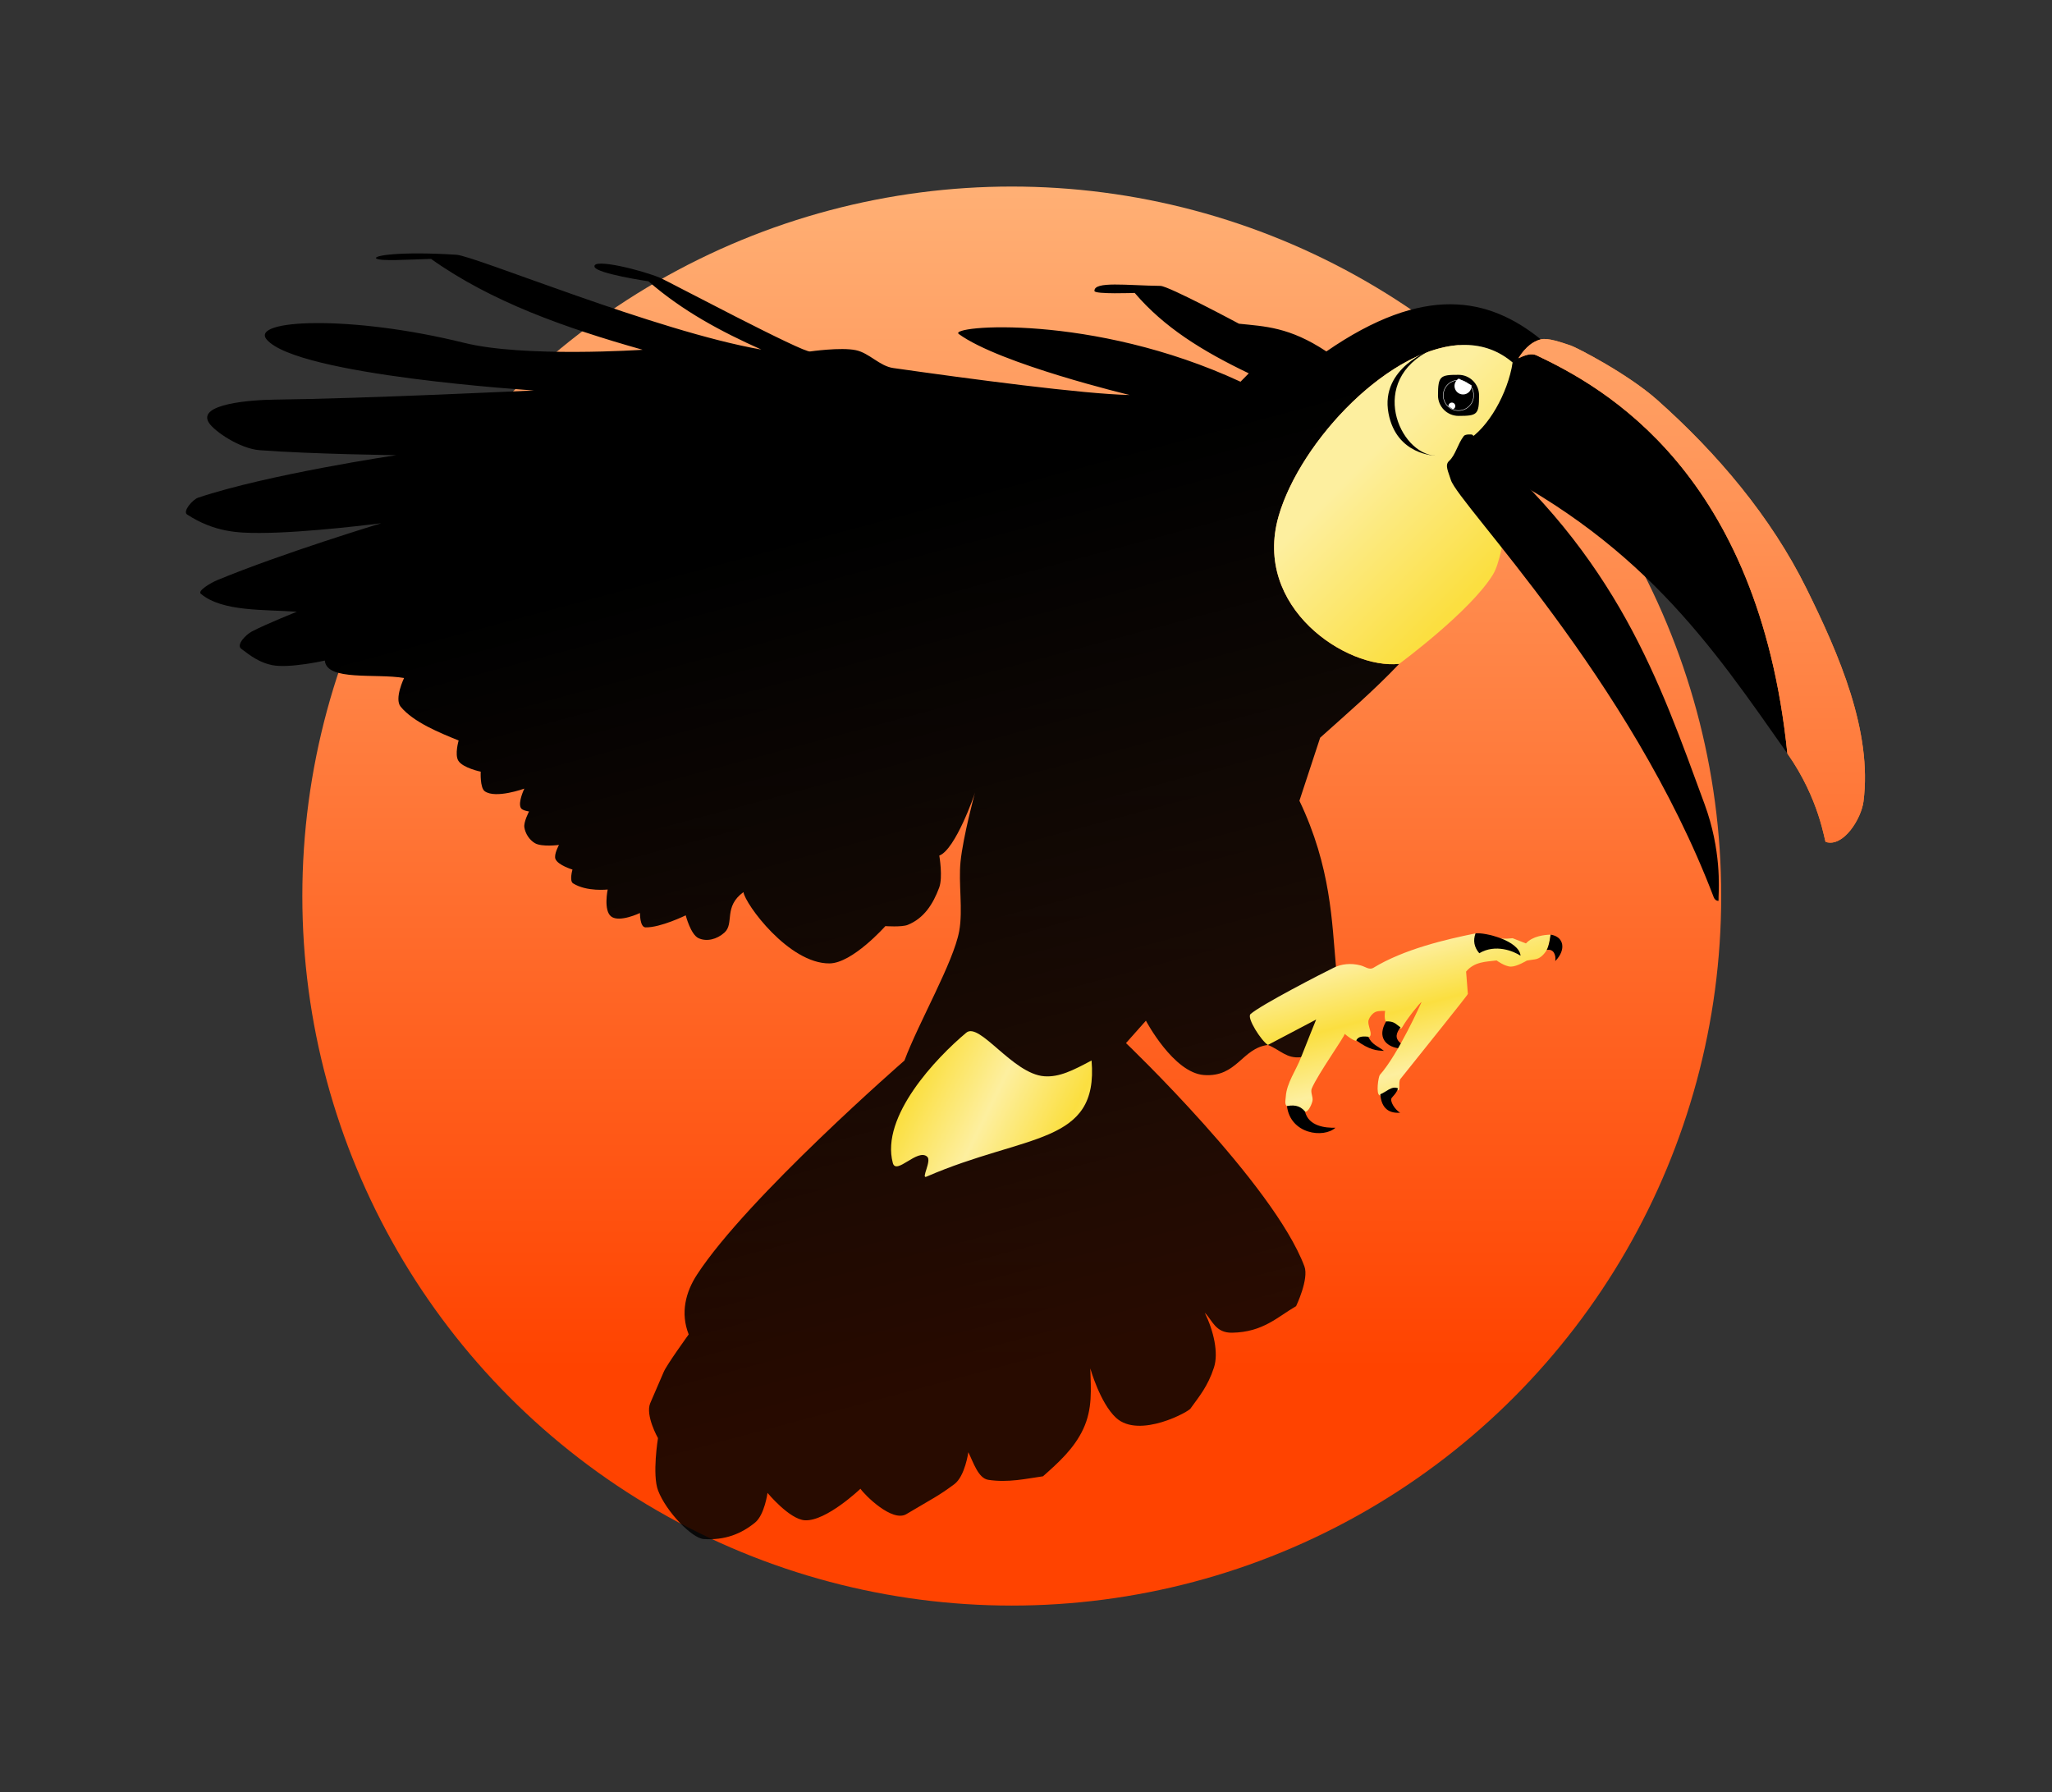 <?xml version="1.0" encoding="UTF-8" standalone="no"?>
<!-- Created with Inkscape (http://www.inkscape.org/) -->

<svg
   xmlns:dc="http://purl.org/dc/elements/1.1/"
   xmlns:cc="http://creativecommons.org/ns#"
   xmlns:rdf="http://www.w3.org/1999/02/22-rdf-syntax-ns#"
   xmlns:svg="http://www.w3.org/2000/svg"
   xmlns="http://www.w3.org/2000/svg"
   xmlns:xlink="http://www.w3.org/1999/xlink"
   xmlns:sodipodi="http://sodipodi.sourceforge.net/DTD/sodipodi-0.dtd"
   xmlns:inkscape="http://www.inkscape.org/namespaces/inkscape"
   width="220.021mm"
   height="192.136mm"
   viewBox="0 0 220.021 192.136"
   version="1.1"
   id="svg9185"
   sodipodi:docname="Toucan.svg"
   inkscape:version="0.92.2 (5c3e80d, 2017-08-06)">
  <rect x="0" y="0" width="220.021" height="192.136" fill="#333333" stroke="none"/>
  <title
     id="title10009">Toucan</title>
  <defs
     id="defs9179">
    <linearGradient
       id="linearGradient10007"
       inkscape:collect="always">
      <stop
         id="stop10003"
         offset="0"
         style="stop-color:#fbdf40;stop-opacity:1" />
      <stop
         id="stop10005"
         offset="1"
         style="stop-color:#ffefef;stop-opacity:1" />
    </linearGradient>
    <linearGradient
       inkscape:collect="always"
       id="linearGradient9893">
      <stop
         style="stop-color:#fbdf40;stop-opacity:1"
         offset="0"
         id="stop9889" />
      <stop
         style="stop-color:#fdef9f;stop-opacity:1"
         offset="1"
         id="stop9891" />
    </linearGradient>
    <linearGradient
       inkscape:collect="always"
       id="linearGradient9852">
      <stop
         style="stop-color:#000000;stop-opacity:1;"
         offset="0"
         id="stop9848" />
      <stop
         style="stop-color:#000000;stop-opacity:0.842"
         offset="1"
         id="stop9850" />
    </linearGradient>
    <linearGradient
       inkscape:collect="always"
       id="linearGradient9811">
      <stop
         style="stop-color:#ff4300;stop-opacity:1"
         offset="0"
         id="stop9807" />
      <stop
         style="stop-color:#ffaf74;stop-opacity:1"
         offset="1"
         id="stop9809" />
    </linearGradient>
    <linearGradient
       inkscape:collect="always"
       xlink:href="#linearGradient9811"
       id="linearGradient9813"
       x1="112.931"
       y1="159.54"
       x2="112.931"
       y2="33.485"
       gradientUnits="userSpaceOnUse" />
    <linearGradient
       gradientTransform="matrix(3.78,0,0,3.78,-107.26,-124.198)"
       inkscape:collect="always"
       xlink:href="#linearGradient9811"
       id="linearGradient9813-9"
       x1="112.931"
       y1="159.54"
       x2="112.931"
       y2="33.485"
       gradientUnits="userSpaceOnUse" />
    <linearGradient
       inkscape:collect="always"
       xlink:href="#linearGradient9811"
       id="linearGradient9838"
       gradientUnits="userSpaceOnUse"
       x1="613.972"
       y1="255.415"
       x2="613.972"
       y2="155.791" />
    <linearGradient
       inkscape:collect="always"
       xlink:href="#linearGradient9852"
       id="linearGradient9854"
       x1="614.625"
       y1="181.56"
       x2="595.36"
       y2="253.457"
       gradientUnits="userSpaceOnUse" />
    <linearGradient
       inkscape:collect="always"
       xlink:href="#linearGradient9893"
       id="linearGradient9895"
       x1="567.34"
       y1="190.372"
       x2="577.421"
       y2="180.291"
       gradientUnits="userSpaceOnUse"
       spreadMethod="pad" />
    <linearGradient
       gradientTransform="matrix(-4.766,0,0,4.766,2776.15,-799.992)"
       inkscape:collect="always"
       xlink:href="#linearGradient9893"
       id="linearGradient9895-7"
       x1="567.34"
       y1="190.372"
       x2="577.421"
       y2="180.291"
       gradientUnits="userSpaceOnUse"
       spreadMethod="reflect" />
    <linearGradient
       inkscape:collect="always"
       xlink:href="#linearGradient9893"
       id="linearGradient9920"
       gradientUnits="userSpaceOnUse"
       x1="612.244"
       y1="229.2"
       x2="606.411"
       y2="232.092"
       spreadMethod="reflect" />
    <linearGradient
       gradientTransform="matrix(-4.766,0,0,4.766,2931.364,-1078.039)"
       inkscape:collect="always"
       xlink:href="#linearGradient9893"
       id="linearGradient9920-8"
       gradientUnits="userSpaceOnUse"
       x1="612.244"
       y1="229.2"
       x2="606.411"
       y2="232.092"
       spreadMethod="reflect" />
    <linearGradient
       inkscape:collect="always"
       xlink:href="#linearGradient9893"
       id="linearGradient9945"
       gradientUnits="userSpaceOnUse"
       x1="570.882"
       y1="224.225"
       x2="569.563"
       y2="229.149"
       spreadMethod="reflect" />
    <linearGradient
       inkscape:collect="always"
       xlink:href="#linearGradient10007"
       id="linearGradient10001"
       gradientUnits="userSpaceOnUse"
       x1="122.84"
       y1="184.964"
       x2="122.84"
       y2="111.499"
       spreadMethod="pad" />
  </defs>
  <sodipodi:namedview
     id="base"
     pagecolor="#ffffff"
     bordercolor="#666666"
     borderopacity="1.0"
     inkscape:pageopacity="0.0"
     inkscape:pageshadow="2"
     inkscape:zoom="0.83253997"
     inkscape:cx="172.45568"
     inkscape:cy="363.32307"
     inkscape:document-units="mm"
     inkscape:current-layer="g9797"
     showgrid="false"
     fit-margin-top="20"
     fit-margin-right="20"
     fit-margin-bottom="20"
     fit-margin-left="20"
     inkscape:snap-page="true"
     inkscape:snap-global="false"
     inkscape:window-width="1920"
     inkscape:window-height="1057"
     inkscape:window-x="-8"
     inkscape:window-y="-8"
     inkscape:window-maximized="1" />
  <g
     inkscape:label="Calque 1"
     inkscape:groupmode="layer"
     id="layer1"
     transform="translate(4.038,-12.861)">
    <g
       id="g9797">
      <circle
         id="path7273"
         style="color:#000000;display:inline;overflow:visible;visibility:visible;fill:url(#linearGradient9813);fill-opacity:1;fill-rule:nonzero;stroke:none;stroke-width:0.229;marker:none;enable-background:accumulate"
         cx="104.447"
         cy="108.929"
         r="76.068" />
      <g
         style="stroke-width:0.262"
         id="g5997"
         transform="matrix(-1.261,0,0,1.261,867.157,-161.842)">
        <path
           style="fill:url(#linearGradient9854);fill-rule:evenodd;stroke:none;stroke-width:0.262;fill-opacity:1"
           d="m 559.855,167.395 2.399,1.976 c 6.364,-5.465 17.643,5.16 19.905,13.07 2.222,7.77 -5.803,13.026 -10.256,12.546 2.169,2.288 4.617,4.385 6.72,6.275 l 1.764,5.362 c -2.7,5.643 -2.764,10.376 -3.104,14.041 0,0 0.614,4.917 2.963,7.761 1.23,0.148 1.765,-0.62 2.822,-1.041 2.223,0.282 2.62,2.758 5.433,2.558 2.599,-0.185 4.939,-4.621 4.939,-4.621 l 1.693,1.905 c 0,0 -12.547,11.984 -15.169,18.979 -0.405,1.08 0.706,3.387 0.706,3.387 1.562,0.898 2.794,2.21 5.433,2.258 1.438,0.026 1.677,-1.059 2.328,-1.693 -0.756,1.552 -1.181,3.414 -0.776,4.657 0.526,1.615 1.27,2.469 1.976,3.457 0.021,0.226 4.368,2.641 6.35,0.811 1.363,-1.259 2.187,-4.198 2.187,-4.198 -0.049,1.811 -0.203,3.425 0.6,5.151 0.777,1.669 2.125,2.873 3.422,4.022 1.432,0.202 2.961,0.563 4.657,0.3 0.86,-0.134 1.272,-1.515 1.693,-2.346 0,0 0.281,2.037 1.187,2.714 1.354,1.011 1.865,1.228 4.083,2.549 1.211,0.721 3.566,-1.651 3.902,-2.158 0,0 2.919,2.787 4.727,2.681 1.31,-0.077 3.175,-2.328 3.175,-2.328 0,0 0.254,1.862 1.054,2.519 1.171,0.961 2.576,1.524 4.378,1.404 0.984,-0.066 3.18,-2.314 3.873,-4.125 0.516,-1.348 0.009,-4.454 0.009,-4.454 0,0 1.102,-1.947 0.655,-2.982 l -1.149,-2.662 c -0.263,-0.61 -2.117,-3.175 -2.117,-3.175 0.723,-1.834 0.25,-3.613 -0.706,-5.08 -4.284,-6.576 -17.639,-18.203 -17.639,-18.203 -1.222,-3.268 -4.171,-8.35 -4.657,-11.007 -0.33,-1.806 0.074,-4.076 -0.113,-5.902 -0.219,-2.145 -1.228,-5.88 -1.228,-5.88 0.007,0.119 1.665,4.86 3.034,5.362 0,0 -0.32,1.84 0.009,2.722 0.523,1.403 1.291,2.613 2.68,3.171 0.502,0.202 1.897,0.104 1.897,0.104 0,0 2.793,3.151 4.744,3.171 3.465,0.036 7.195,-5.072 7.321,-6.063 1.721,1.247 0.753,2.671 1.619,3.445 0.654,0.584 1.511,0.783 2.193,0.477 0.679,-0.305 1.098,-1.946 1.098,-1.946 0,0 2.145,1.051 3.417,1.023 0.491,-0.011 0.474,-1.222 0.474,-1.222 0,0 1.742,0.836 2.445,0.299 0.675,-0.515 0.299,-2.295 0.299,-2.295 -0.027,-0.008 1.765,0.215 2.944,-0.524 0.332,-0.208 0.05,-1.172 0.05,-1.172 0,0 1.234,-0.372 1.447,-0.898 0.155,-0.381 -0.299,-1.197 -0.299,-1.197 0,0 1.455,0.195 2.046,-0.15 0.466,-0.272 0.817,-0.813 0.898,-1.347 0.07,-0.463 -0.399,-1.347 -0.399,-1.347 0,0 0.579,-0.076 0.698,-0.299 0.264,-0.491 -0.299,-1.646 -0.299,-1.646 0,0 2.44,0.888 3.368,0.225 0.414,-0.296 0.343,-1.665 0.343,-1.665 0,0 1.518,-0.312 1.902,-0.929 0.326,-0.524 -0.025,-1.721 -0.025,-1.721 1.596,-0.649 3.846,-1.553 4.932,-2.877 0.556,-0.678 -0.293,-2.436 -0.293,-2.436 2.386,-0.409 6.592,0.283 6.738,-1.482 0,0 3.01,0.68 4.48,0.388 1.027,-0.204 1.813,-0.761 2.637,-1.397 0.439,-0.339 -0.424,-1.209 -0.907,-1.461 -1.273,-0.665 -3.831,-1.68 -3.831,-1.68 2.723,-0.208 6.33,0.022 8.168,-1.53 0.298,-0.251 -0.848,-0.931 -1.411,-1.164 -5.583,-2.308 -13.935,-4.833 -13.935,-4.833 0,0 6.342,0.825 10.345,0.828 1.852,0.001 3.84,-0.065 6.165,-1.569 0.406,-0.263 -0.476,-1.276 -0.934,-1.43 -5.945,-1.994 -16.846,-3.615 -16.846,-3.615 0,0 7.182,-0.089 11.606,-0.423 1.704,-0.129 3.847,-1.608 4.312,-2.318 1.073,-1.642 -3.671,-1.962 -5.632,-1.983 -7.455,-0.081 -21.998,-0.779 -21.998,-0.779 0,0 20.149,-1.265 22.724,-4.331 1.438,-1.711 -7.131,-2.109 -16.807,0.288 -5.095,1.262 -15.16,0.585 -15.16,0.585 6.598,-1.862 12.887,-4.091 17.992,-7.726 1.873,0.052 4.337,0.216 4.657,-0.035 0.314,-0.247 -2.037,-0.622 -6.809,-0.318 -1.605,0.102 -17.06,6.522 -25.929,8.061 3.389,-1.516 6.674,-3.26 9.596,-5.803 0,0 4.431,-0.655 4.586,-1.235 0.207,-0.773 -4.063,0.294 -5.609,0.953 -0.586,0.25 -12.295,6.464 -12.735,6.244 0,0 -2.615,-0.375 -3.881,-0.106 -1.147,0.244 -2.014,1.351 -3.175,1.517 -6.378,0.909 -16.228,2.223 -20.108,2.293 0,0 11.04,-2.638 14.534,-5.186 0.967,-0.705 -11.324,-1.799 -23.954,4.057 l -0.704,-0.714 c 3.977,-1.907 7.21,-3.915 9.7,-6.835 0,0 3.404,0.128 3.422,-0.164 0.053,-0.856 -2.77,-0.467 -5.609,-0.435 -0.697,0.008 -6.678,3.216 -6.678,3.216 -2.19,0.23 -4.28,0.266 -7.433,2.358 -8.295,-5.726 -13.783,-4.629 -18.239,-1.023 z"
           id="path5999"
           inkscape:connector-curvature="0"
           sodipodi:nodetypes="ccsccccccsccscscscscscscsscscssscsscscssccsscscsscscscscscsscscscscsccssscsscssscssscssccssccsscsscscccsscccc" />
        <path
           style="color:#000000;display:inline;overflow:visible;visibility:visible;fill:url(#linearGradient9895);fill-opacity:1;fill-rule:evenodd;stroke:none;stroke-width:0.262;enable-background:accumulate"
           d="m 566.26,167.869 c -1.447,0.017 -2.813,0.476 -4.006,1.501 l 0.768,14.911 c 0,0 0.341,2.176 0.898,3.093 1.909,3.142 7.983,7.611 7.983,7.611 4.453,0.48 12.479,-4.775 10.256,-12.546 -1.838,-6.427 -9.629,-14.646 -15.899,-14.571 z"
           id="path6001"
           inkscape:connector-curvature="0"
           sodipodi:nodetypes="sccscss" />
        <path
           style="color:#000000;display:inline;overflow:visible;visibility:visible;fill:#000000;fill-opacity:1;fill-rule:evenodd;stroke:none;stroke-width:0.262;enable-background:accumulate"
           d="m 1754.656,3594.531 c -1.126,0.049 -2.385,0.266 -2.906,0.938 -3.804,4.904 -4.988,11.564 -8.969,15.187 -2.712,2.469 -0.468,6.409 1.094,11.469 4.537,14.695 109.069,120.588 159.656,253.438 0.464,1.218 1.426,2.192 2.906,2.219 l 0.031,-1.312 c -0.01,-0.209 -0.01,-0.527 0,-0.906 0.128,-5.504 1.833,-28.444 -8.531,-56.625 -6.874,-18.689 -13.589,-37.373 -21.188,-56.062 -3.799,-9.345 -7.82,-18.686 -12.188,-28.031 -4.367,-9.346 -9.088,-18.716 -14.281,-28.063 -5.193,-9.347 -10.879,-18.683 -17.156,-28.031 -6.278,-9.348 -13.161,-18.712 -20.781,-28.062 -7.62,-9.35 -15.966,-18.678 -25.188,-28.031 -9.221,-9.353 -19.327,-18.707 -30.406,-28.062 0,0 -0.967,-0.112 -2.094,-0.063 z"
           transform="matrix(-0.14,0,0,0.14,811.653,-327.753)"
           id="path6003"
           inkscape:connector-curvature="0" />
        <path
           inkscape:connector-curvature="0"
           style="color:#000000;display:inline;overflow:visible;visibility:visible;fill:#000000;fill-opacity:1;fill-rule:evenodd;stroke:none;stroke-width:0.262;enable-background:accumulate"
           d="m 559.28,168.167 -6.386,3.542 -5.738,5.787 -8.83,12.922 -3.841,15.516 c 0,0 0.037,0.327 0.043,0.403 l 4.372,-3.736 c 1.606,-2.28 3.191,-4.566 4.895,-6.821 0.852,-1.127 1.733,-2.246 2.662,-3.353 0.929,-1.107 1.905,-2.201 2.946,-3.278 1.041,-1.077 2.146,-2.137 3.334,-3.175 1.188,-1.038 2.457,-2.054 3.827,-3.044 1.369,-0.99 2.838,-1.953 4.424,-2.886 1.586,-0.932 3.289,-1.833 5.127,-2.698 0,0 1.394,-0.536 0,-1.366 -1.785,-1.061 -3.436,-3.965 -3.86,-6.611 0,0 -0.578,-0.537 -0.928,-0.704 -0.634,-0.302 -2.046,-0.499 -2.046,-0.499 z"
           id="path6005" />
        <path
           style="color:#000000;display:inline;overflow:visible;visibility:visible;fill:#ff7f2a;fill-opacity:1;fill-rule:evenodd;stroke:none;stroke-width:0.262;enable-background:accumulate"
           d="m 535.638,210.125 c -1.504,0.483 -3.023,-1.97 -3.212,-3.43 -0.771,-5.975 2.086,-12.528 4.852,-18.123 3.017,-6.102 7.585,-11.491 12.672,-16.015 2.511,-2.233 6.858,-4.468 7.371,-4.64 0.793,-0.265 1.927,-0.671 2.533,-0.523 0.938,0.23 1.595,1.075 1.907,1.608 -0.558,-0.271 -1.104,-0.453 -1.534,-0.249 -5.742,2.72 -18.883,9.952 -21.328,33.849 -2.761,3.921 -3.158,7.49 -3.262,7.523 z"
           id="path6007"
           inkscape:connector-curvature="0"
           sodipodi:nodetypes="sssssscscs" />
        <path
           sodipodi:nodetypes="sssssscscs"
           inkscape:connector-curvature="0"
           id="path6009"
           d="m 535.638,210.125 c -1.504,0.483 -3.023,-1.97 -3.212,-3.43 -0.771,-5.975 2.086,-12.528 4.852,-18.123 3.017,-6.102 7.585,-11.491 12.672,-16.015 2.511,-2.233 6.858,-4.468 7.371,-4.64 0.793,-0.265 1.927,-0.671 2.533,-0.523 0.938,0.23 1.595,1.075 1.907,1.608 -0.558,-0.271 -1.104,-0.453 -1.534,-0.249 -5.742,2.72 -18.883,9.952 -21.328,33.849 -2.761,3.921 -3.158,7.49 -3.262,7.523 z"
           style="color:#000000;display:inline;overflow:visible;visibility:visible;fill:url(#linearGradient9838);fill-opacity:1;fill-rule:evenodd;stroke:none;stroke-width:0.181;enable-background:accumulate;font-variant-east_asian:normal;opacity:1;vector-effect:none;stroke-linecap:butt;stroke-linejoin:miter;stroke-miterlimit:4;stroke-dasharray:none;stroke-dashoffset:0;stroke-opacity:1;marker:none" />
        <path
           style="color:#000000;display:inline;overflow:visible;visibility:visible;fill:#000000;fill-opacity:1;fill-rule:evenodd;stroke:none;stroke-width:0.262px;marker:none;enable-background:accumulate"
           d="m 568.604,172.157 c 0,0.964 -0.782,1.746 -1.746,1.746 -1.599,0 -1.746,-0.112 -1.746,-1.746 0,-0.964 0.782,-1.746 1.746,-1.746 1.529,0 1.746,0.076 1.746,1.746 z"
           id="path6011"
           inkscape:connector-curvature="0"
           sodipodi:nodetypes="sssss" />
        <circle
           style="color:#000000;display:inline;overflow:visible;visibility:visible;fill:none;stroke:#ffffff;stroke-width:0.037;stroke-linecap:butt;stroke-linejoin:miter;stroke-miterlimit:4;stroke-dasharray:none;stroke-dashoffset:0;stroke-opacity:1;marker:none;enable-background:accumulate"
           id="circle6013"
           cx="566.863"
           cy="172.158"
           r="1.293" />
        <path
           style="color:#000000;display:inline;overflow:visible;visibility:visible;fill:#ffffff;fill-opacity:1;fill-rule:evenodd;stroke:none;stroke-width:0.074;marker:none;enable-background:accumulate"
           id="path6015"
           sodipodi:type="arc"
           sodipodi:cx="566.47418"
           sodipodi:cy="171.35516"
           sodipodi:rx="0.72319442"
           sodipodi:ry="0.72319442"
           sodipodi:start="5.2359878"
           sodipodi:end="3.2214678"
           d="m 566.836,170.729 a 0.723,0.723 0 0 1 0.311,0.892 0.723,0.723 0 0 1 -0.836,0.439 0.723,0.723 0 0 1 -0.558,-0.762"
           sodipodi:open="true" />
        <path
           sodipodi:open="true"
           d="m -567.339,-173.338 a 0.29,0.29 0 0 1 0.198,0.341 0.29,0.29 0 0 1 -0.326,0.222 0.29,0.29 0 0 1 -0.245,-0.31"
           sodipodi:end="3.2214678"
           sodipodi:start="5.007773"
           sodipodi:ry="0.28974041"
           sodipodi:rx="0.28974041"
           sodipodi:cy="-173.06128"
           sodipodi:cx="-567.42285"
           sodipodi:type="arc"
           id="path6017"
           style="color:#000000;display:inline;overflow:visible;visibility:visible;fill:#ffffff;fill-opacity:1;fill-rule:evenodd;stroke:none;stroke-width:0.074;marker:none;enable-background:accumulate"
           transform="scale(-1)" />
        <path
           style="fill:#000000;fill-rule:evenodd;stroke:none;stroke-width:0.262"
           d="m 569.124,168.255 c 5.536,2.63 2.749,8.912 -0.314,9.028 0,0 3.328,-0.022 4.003,-3.607 0.731,-3.886 -3.689,-5.422 -3.689,-5.422 z"
           id="path6019"
           inkscape:connector-curvature="0"
           sodipodi:nodetypes="ccsc" />
        <path
           style="color:#000000;display:inline;overflow:visible;visibility:visible;fill:url(#linearGradient9945);fill-opacity:1;fill-rule:evenodd;stroke:none;stroke-width:0.262;enable-background:accumulate;font-variant-east_asian:normal;opacity:1;vector-effect:none;stroke-linecap:butt;stroke-linejoin:miter;stroke-miterlimit:4;stroke-dasharray:none;stroke-dashoffset:0;stroke-opacity:1"
           d="m 583.068,227.385 c 0.564,-0.353 1.822,-2.309 1.477,-2.622 -0.842,-0.765 -6.158,-3.502 -7.104,-3.957 -0.596,-0.287 -1.396,-0.413 -2.271,-0.179 -0.372,0.1 -0.712,0.393 -1.047,0.216 -2.612,-1.597 -6.167,-2.426 -8.707,-2.941 -0.702,0.243 -1.849,0.566 -3.159,0.41 l -1.131,0.443 c -0.568,-0.632 -1.585,-0.731 -2.095,-0.748 0,0 0.103,0.954 0.349,1.347 0.232,0.37 0.581,0.717 1.015,0.76 0.17,0.017 0.656,0.101 0.656,0.101 0,0 0.84,0.511 1.347,0.511 0.517,5.7e-4 1.222,-0.524 1.222,-0.524 0.926,0.113 1.891,0.102 2.594,0.948 l -0.15,1.896 c -0.029,0.063 4.064,5.128 5.737,7.234 0.203,0.256 -0.043,1.093 0.249,0.948 0.515,-0.256 1.109,0.531 1.497,0.449 0.363,-0.077 0.119,-1.613 0,-1.746 -1.583,-1.773 -3.542,-6.186 -3.542,-6.186 0.051,-0.055 1.231,1.397 1.646,2.145 0.198,0.357 0.484,-0.342 1.247,-0.424 0.367,-0.039 0.2,-0.973 0.2,-0.973 0,0 0.597,-0.035 0.848,0.1 0.249,0.134 0.451,0.383 0.549,0.649 0.172,0.468 -0.452,1.286 0,1.497 0.25,0.117 0.458,-0.182 0.919,0.257 0.234,0.223 1.126,-0.556 1.126,-0.556 -0.037,0.187 2.253,3.378 2.794,4.64 0.144,0.337 -0.142,0.743 -0.05,1.098 0.103,0.398 0.457,1.11 0.746,0.818 0.409,-0.412 0.773,-0.445 1.173,-0.387 0.52,0.075 0.366,-0.484 0.343,-0.83 -0.076,-1.167 -0.873,-2.233 -1.303,-3.352 -0.407,-1.06 -1.28,-3.202 -1.28,-3.202 z"
           id="path6021"
           inkscape:connector-curvature="0"
           sodipodi:nodetypes="cssscccccsscscccsssscsscsssscsssssscc" />
        <path
           style="color:#000000;display:inline;overflow:visible;visibility:visible;fill:#000000;fill-opacity:1;fill-rule:evenodd;stroke:none;stroke-width:0.262;enable-background:accumulate"
           d="m 577.324,234.422 c 0.854,0.029 2.293,-0.126 2.588,-1.379 0.313,-0.366 0.73,-0.62 1.533,-0.461 -0.288,2.398 -3.133,2.753 -4.121,1.841 z"
           id="path6023"
           inkscape:connector-curvature="0"
           sodipodi:nodetypes="cccc" />
        <path
           inkscape:connector-curvature="0"
           style="color:#000000;display:inline;overflow:visible;visibility:visible;fill:#000000;fill-opacity:1;fill-rule:evenodd;stroke:none;stroke-width:0.262;enable-background:accumulate"
           d="m 573.014,225.385 c -0.702,-0.033 -0.821,0.242 -1.221,0.499 0.307,0.436 0.561,0.885 -0.023,1.364 0.077,0.139 0.152,0.277 0.232,0.415 1.021,-0.159 1.805,-0.939 1.012,-2.278 z"
           id="path6025" />
        <path
           style="color:#000000;display:inline;overflow:visible;visibility:visible;fill:#000000;fill-opacity:1;fill-rule:evenodd;stroke:none;stroke-width:0.262;enable-background:accumulate"
           d="m 573.199,227.887 c 0.448,-0.359 1.066,-0.544 1.323,-1.199 0.744,-0.089 0.913,0.098 1.032,0.309 -1.137,0.826 -1.74,0.866 -2.355,0.891 z"
           id="path6027"
           inkscape:connector-curvature="0"
           sodipodi:nodetypes="cccc" />
        <path
           style="color:#000000;display:inline;overflow:visible;visibility:visible;fill:#000000;fill-opacity:1;fill-rule:evenodd;stroke:none;stroke-width:0.262;enable-background:accumulate"
           d="m 572.002,231.079 c 0.122,0.389 0.399,0.63 0.533,0.8 0.203,0.259 -0.265,1.013 -0.711,1.268 1.185,0.089 1.611,-0.639 1.687,-1.569 -0.481,-0.172 -0.975,-0.755 -1.509,-0.499 z"
           id="path6029"
           inkscape:connector-curvature="0"
           sodipodi:nodetypes="csccc" />
        <path
           inkscape:connector-curvature="0"
           style="color:#000000;display:inline;overflow:visible;visibility:visible;fill:#000000;fill-opacity:1;fill-rule:evenodd;stroke:none;stroke-width:0.262;enable-background:accumulate"
           d="m 559.031,218.007 c -1.124,0.16 -1.364,1.262 -0.399,2.245 -0.072,-0.49 0.121,-1.062 0.724,-0.946 -0.228,-0.416 -0.325,-1.299 -0.325,-1.299 z"
           id="path6031" />
        <path
           style="color:#000000;display:inline;overflow:visible;visibility:visible;fill:#000000;fill-opacity:1;fill-rule:evenodd;stroke:none;stroke-width:0.262;enable-background:accumulate"
           d="m 561.583,219.8 c 0.115,-1.286 3.06,-2.015 3.833,-1.898 0.217,0.608 0.119,1.172 -0.323,1.686 -1.384,-0.822 -2.93,-0.17 -3.51,0.212 z"
           id="path6033"
           inkscape:connector-curvature="0"
           sodipodi:nodetypes="cccc" />
        <path
           style="color:#000000;display:inline;overflow:visible;visibility:visible;fill:url(#linearGradient9920);fill-opacity:1;fill-rule:evenodd;stroke:none;stroke-width:0.262;enable-background:accumulate;font-variant-east_asian:normal;opacity:1;vector-effect:none;stroke-linecap:butt;stroke-linejoin:miter;stroke-miterlimit:4;stroke-dasharray:none;stroke-dashoffset:0;stroke-opacity:1"
           d="m 598.061,228.707 c -0.613,7.209 5.556,6.196 14.041,9.878 0.487,0.211 -0.46,-1.333 -0.071,-1.693 0.814,-0.753 2.641,1.6 2.928,0.529 1.059,-3.952 -3.688,-8.941 -6.244,-11.077 -1.126,-0.941 -3.953,3.505 -6.632,3.704 -1.285,0.096 -2.458,-0.509 -4.022,-1.341 z"
           id="path6035"
           inkscape:connector-curvature="0"
           sodipodi:nodetypes="csssssc" />
      </g>
    </g>
  </g>
</svg>
